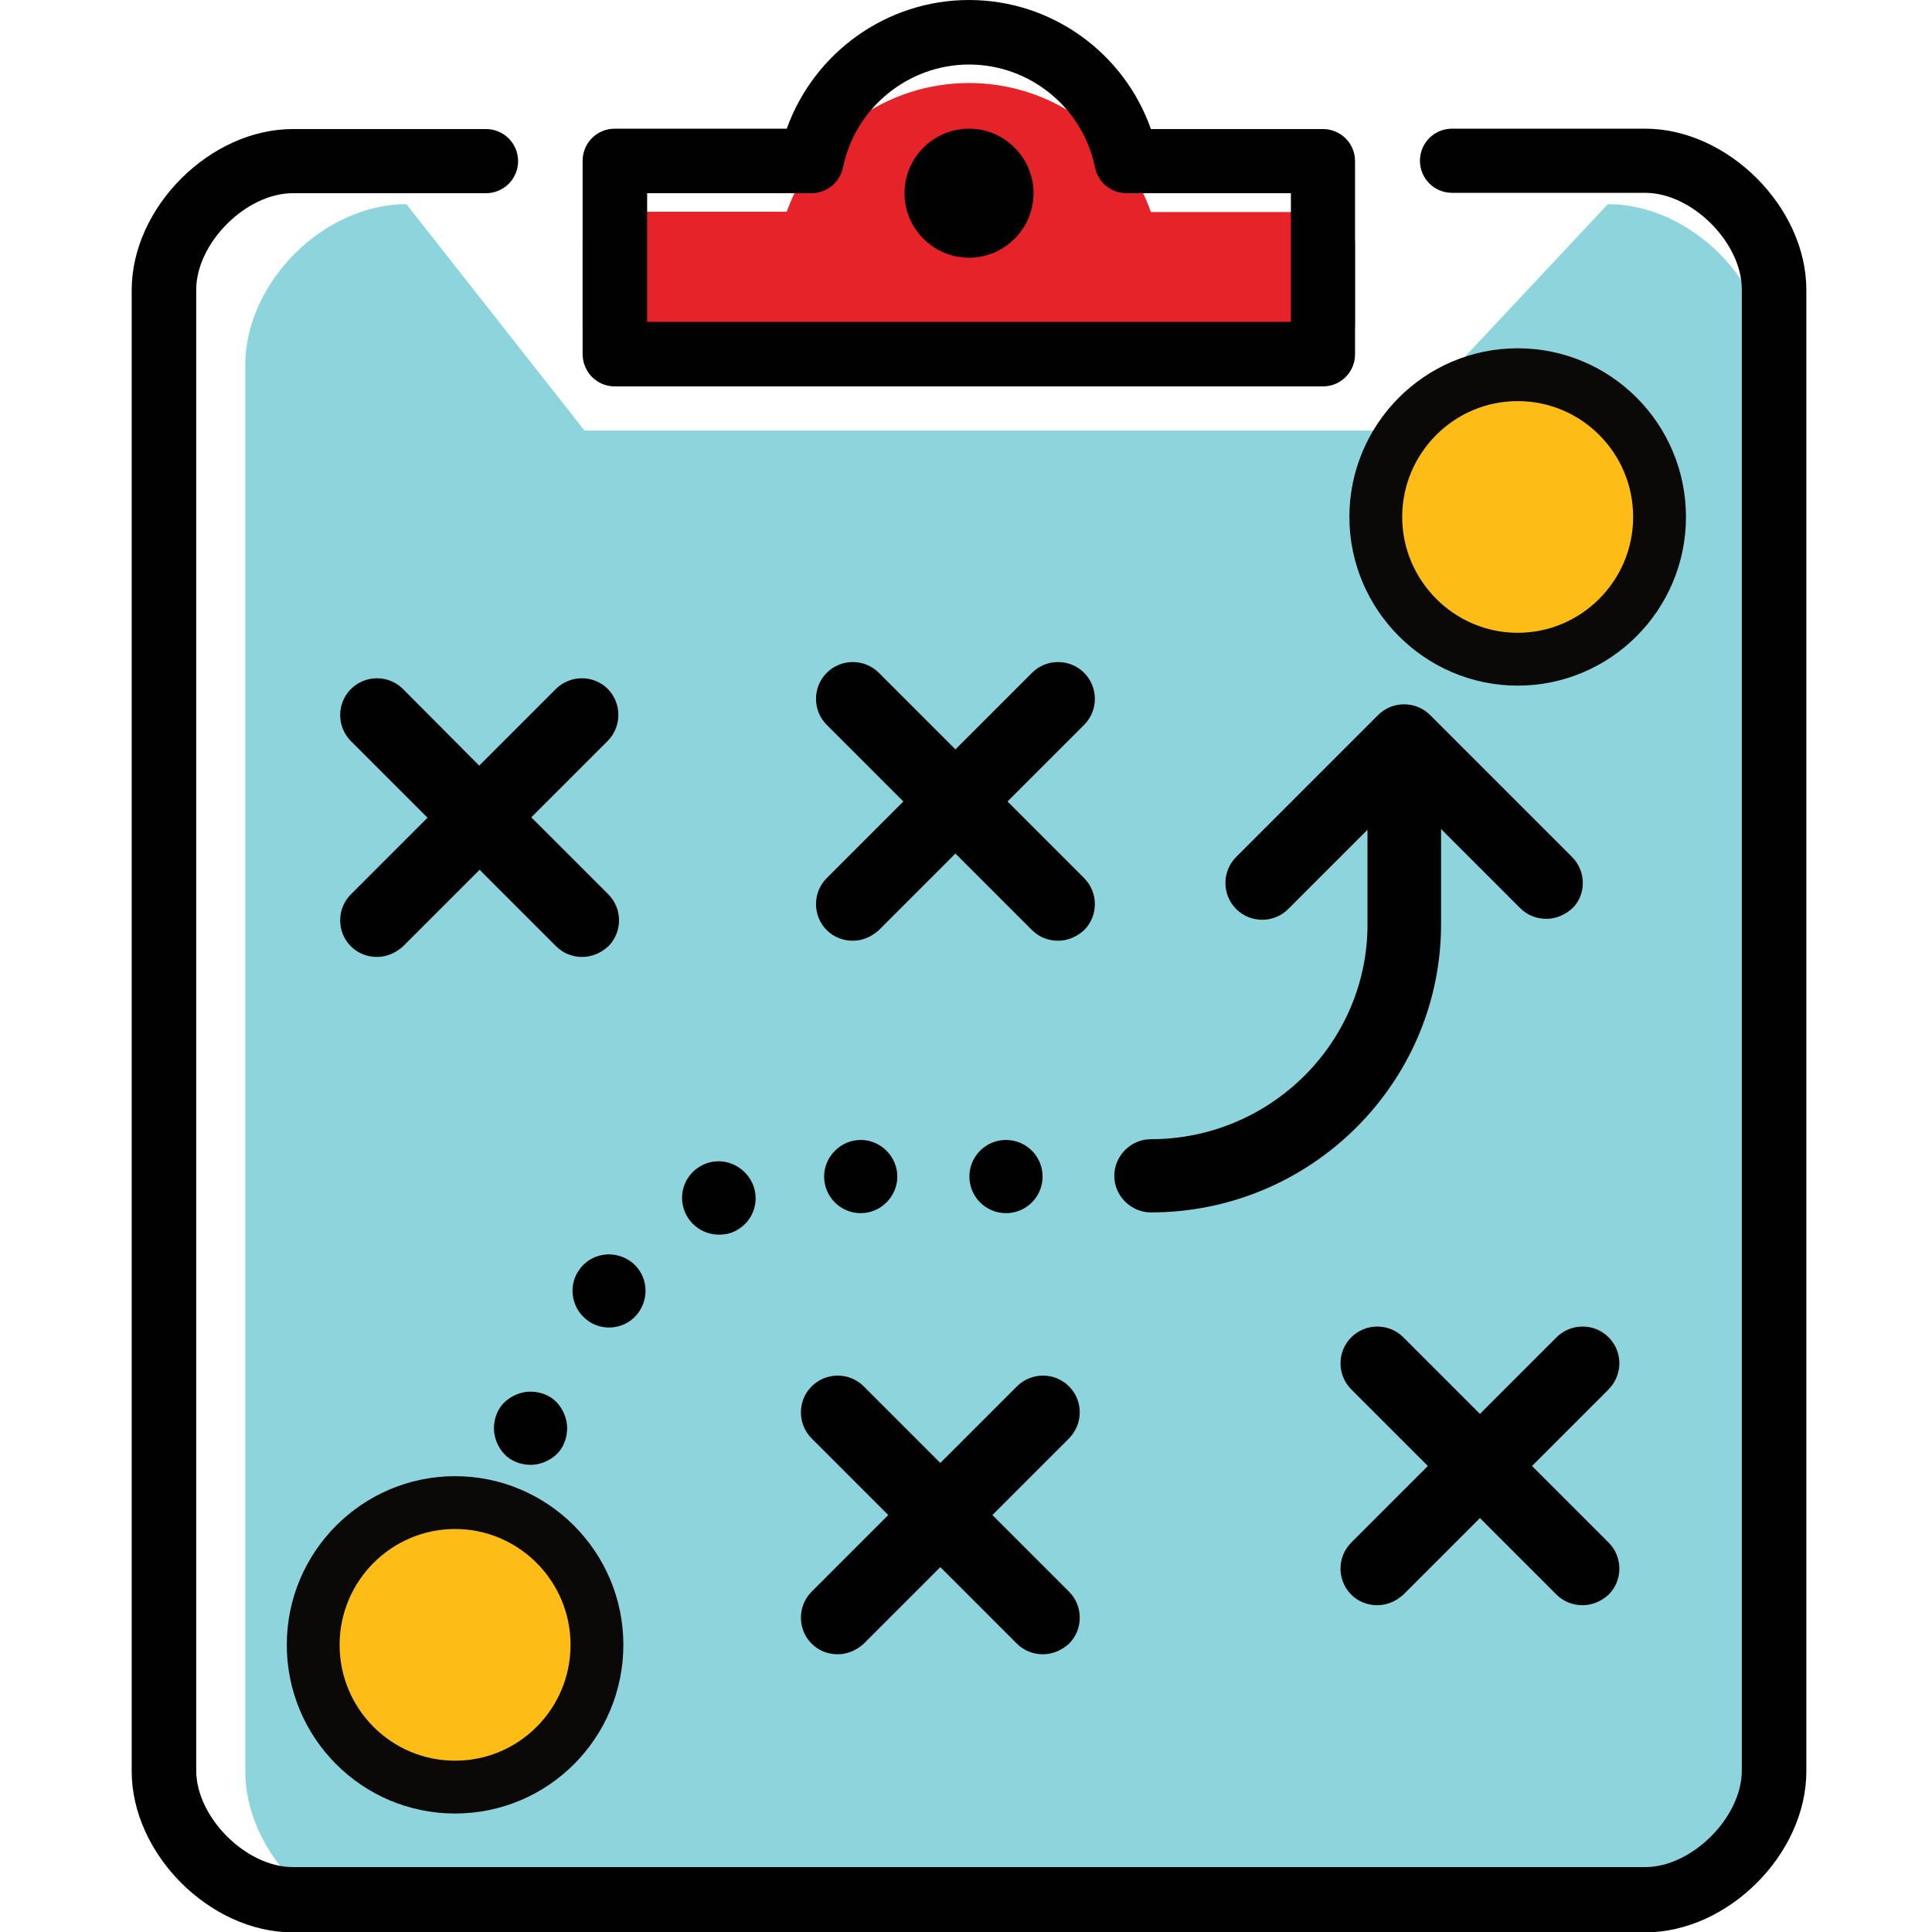<?xml version="1.0" encoding="utf-8"?>
<!-- Generator: Adobe Illustrator 19.0.0, SVG Export Plug-In . SVG Version: 6.00 Build 0)  -->
<svg version="1.1" id="Layer_1" xmlns="http://www.w3.org/2000/svg" xmlns:xlink="http://www.w3.org/1999/xlink" x="0px" y="0px"
	 viewBox="0 0 512 512" enable-background="new 0 0 512 512" xml:space="preserve">
<g id="XMLID_173_">
	<path id="XMLID_39_" fill="#8ED4DD" d="M426.1,54.1l-56.2,60h-215l-47.2-60C85.8,54.1,65,74.8,65,96.8v372.5
		c0,21.9,20.7,42.7,42.7,42.7h318.4c21.9,0,42.7-20.7,42.7-42.7V96.8C468.8,74.9,448.1,54.1,426.1,54.1z"/>
	<path id="XMLID_37_" fill="#E52328" d="M162.9,94.4h187.7c4.7,0,8.5-3.8,8.5-8.5V64.7c0-4.7-3.8-8.5-8.5-8.5H305
		C297.9,36,278.7,22,256.8,22s-41.1,14-48.3,34.1h-45.6c-4.7,0-8.5,3.8-8.5,8.5v21.2C154.4,90.6,158.2,94.4,162.9,94.4z"/>
	<g id="XMLID_29_">
		<g id="XMLID_30_">
			<g id="XMLID_31_">
				<path id="XMLID_34_" fill="#010101" d="M162.9,102.4h187.7c4.7,0,8.5-3.8,8.5-8.5V42.7c0-4.7-3.8-8.5-8.5-8.5H305
					C297.9,14,278.7,0,256.8,0s-41.1,14-48.3,34.1h-45.6c-4.7,0-8.5,3.8-8.5,8.5v51.2C154.4,98.6,158.2,102.4,162.9,102.4z
					 M171.5,51.2H215c4.1,0,7.6-2.9,8.4-6.8c3.2-15.8,17.3-27.3,33.4-27.3c16.2,0,30.2,11.5,33.4,27.3c0.8,4,4.3,6.8,8.4,6.8h43.5
					v34.1H171.5V51.2z"/>
				<path id="XMLID_33_" fill="#010101" d="M436,34.1h-51.2c-4.7,0-8.5,3.8-8.5,8.5s3.8,8.5,8.5,8.5H436c12.4,0,25.6,13.2,25.6,25.6
					v392.5c0,12.4-13.2,25.6-25.6,25.6H77.6c-12.4,0-25.6-13.2-25.6-25.6V76.8c0-12.4,13.2-25.6,25.6-25.6h51.2
					c4.7,0,8.5-3.8,8.5-8.5s-3.8-8.5-8.5-8.5H77.6c-21.9,0-42.7,20.7-42.7,42.7v392.5c0,21.9,20.7,42.7,42.7,42.7H436
					c21.9,0,42.7-20.7,42.7-42.7V76.8C478.7,54.9,457.9,34.1,436,34.1z"/>
				<path id="XMLID_32_" fill="#010101" d="M256.8,34.1c-9.4,0-17.1,7.7-17.1,17.1s7.7,17.1,17.1,17.1s17.1-7.7,17.1-17.1
					S266.2,34.1,256.8,34.1z"/>
			</g>
		</g>
	</g>
	<g id="XMLID_16_">
		<g id="XMLID_17_">
			<path id="XMLID_28_" fill="#FEBC17" stroke="#0B0808" stroke-width="14" stroke-miterlimit="10" d="M402.2,174.7
				c20.7,0,37.6-16.9,37.6-37.7S423,99.3,402.2,99.3s-37.6,17-37.6,37.7S381.5,174.7,402.2,174.7z"/>
			<path id="XMLID_27_" fill="#FEBC17" stroke="#0B0808" stroke-width="14" stroke-miterlimit="10" d="M120.6,398.2
				c-20.7,0-37.6,16.9-37.6,37.7c0,20.8,16.8,37.7,37.6,37.7s37.6-16.9,37.6-37.7S141.3,398.2,120.6,398.2z"/>
			<path id="XMLID_26_" fill="#010101" d="M273.5,246.5c1.9,1.9,4.4,2.8,6.9,2.8s4.9-1,6.9-2.8c3.8-3.8,3.8-10,0-13.8L267,212.4
				l20.3-20.3c3.8-3.8,3.8-10,0-13.8c-3.8-3.8-10-3.8-13.8,0l-20.3,20.3l-20.3-20.3c-3.8-3.8-10-3.8-13.8,0s-3.8,10,0,13.8
				l20.3,20.3l-20.3,20.3c-3.8,3.8-3.8,10,0,13.8c1.9,1.9,4.4,2.8,6.9,2.8s4.9-1,6.9-2.8l20.3-20.3L273.5,246.5z"/>
			<path id="XMLID_25_" fill="#010101" d="M426.3,354.4c-3.8-3.8-10-3.8-13.8,0l-20.3,20.3l-20.3-20.3c-3.8-3.8-10-3.8-13.8,0
				c-3.8,3.8-3.8,10,0,13.8l20.3,20.3l-20.3,20.3c-3.8,3.8-3.8,10,0,13.8c1.9,1.9,4.4,2.8,6.9,2.8s4.9-1,6.9-2.8l20.3-20.3
				l20.3,20.3c1.9,1.9,4.4,2.8,6.9,2.8s4.9-1,6.9-2.8c3.8-3.8,3.8-10,0-13.8L406,388.5l20.3-20.3
				C430.1,364.3,430.1,358.2,426.3,354.4z"/>
			<path id="XMLID_24_" fill="#010101" d="M161.1,182.6c-3.8-3.8-10-3.8-13.8,0L127,202.9l-20.2-20.3c-3.8-3.8-10-3.8-13.8,0
				c-3.8,3.8-3.8,10,0,13.8l20.3,20.3L93,237c-3.8,3.8-3.8,10,0,13.8c1.9,1.9,4.4,2.8,6.9,2.8s4.9-1,6.9-2.8l20.3-20.3l20.3,20.3
				c1.9,1.9,4.4,2.8,6.9,2.8s4.9-1,6.9-2.8c3.8-3.8,3.8-10,0-13.8l-20.4-20.4l20.3-20.3C164.8,192.5,164.8,186.4,161.1,182.6z"/>
			<path id="XMLID_23_" fill="#010101" d="M228.1,321.5c5.3,0,9.7-4.4,9.7-9.7s-4.4-9.7-9.7-9.7s-9.7,4.4-9.7,9.7
				S222.7,321.5,228.1,321.5z"/>
			<path id="XMLID_22_" fill="#010101" d="M156.1,350.2c1.6,1.1,3.5,1.6,5.3,1.6c3.2,0,6.2-1.5,8.1-4.4c2.9-4.5,1.7-10.5-2.8-13.4
				s-10.5-1.7-13.4,2.8C150.4,341.2,151.6,347.2,156.1,350.2z"/>
			<path id="XMLID_21_" fill="#010101" d="M186.5,308.6c-4.9,2.2-7.1,7.9-4.9,12.8c1.6,3.6,5.2,5.8,8.9,5.8c1.3,0,2.7-0.2,4-0.8
				c4.9-2.2,7.1-7.9,4.9-12.8C197.1,308.6,191.3,306.4,186.5,308.6z"/>
			<circle id="XMLID_20_" fill="#010101" cx="266.6" cy="311.8" r="9.7"/>
			<path id="XMLID_19_" fill="#010101" d="M140.6,388.2c2.6,0,5.1-1.1,6.9-2.8s2.8-4.3,2.8-6.9s-1.1-5.1-2.8-6.9s-4.3-2.8-6.9-2.8
				c-2.6,0-5.1,1.1-6.9,2.8c-1.8,1.7-2.8,4.3-2.8,6.9s1.1,5.1,2.8,6.9C135.4,387.2,138,388.2,140.6,388.2z"/>
			<path id="XMLID_18_" fill="#010101" d="M416.6,227.1L379,189.5c-3.8-3.8-10-3.8-13.8,0l-37.6,37.6c-3.8,3.8-3.8,10,0,13.8
				s10,3.8,13.8,0l21-21V245c0,31.4-25.8,56.9-57.4,56.9c-5.3,0-9.7,4.4-9.7,9.7s4.4,9.7,9.7,9.7c42.4,0,76.9-34.3,76.9-76.4v-25.2
				l21,21c1.9,1.9,4.4,2.8,6.9,2.8s4.9-1,6.9-2.8C420.4,237.1,420.4,230.9,416.6,227.1z"/>
		</g>
	</g>
	<path id="XMLID_15_" fill="#010101" d="M283.3,367.4c-3.8-3.8-10-3.8-13.8,0l-20.3,20.3l-20.3-20.3c-3.8-3.8-10-3.8-13.8,0
		s-3.8,10,0,13.8l20.3,20.3l-20.3,20.3c-3.8,3.8-3.8,10,0,13.8c1.9,1.9,4.4,2.8,6.9,2.8s4.9-1,6.9-2.8l20.3-20.3l20.3,20.3
		c1.9,1.9,4.4,2.8,6.9,2.8s4.9-1,6.9-2.8c3.8-3.8,3.8-10,0-13.8L263,401.5l20.3-20.3C287.1,377.3,287.1,371.2,283.3,367.4z"/>
</g>
</svg>

